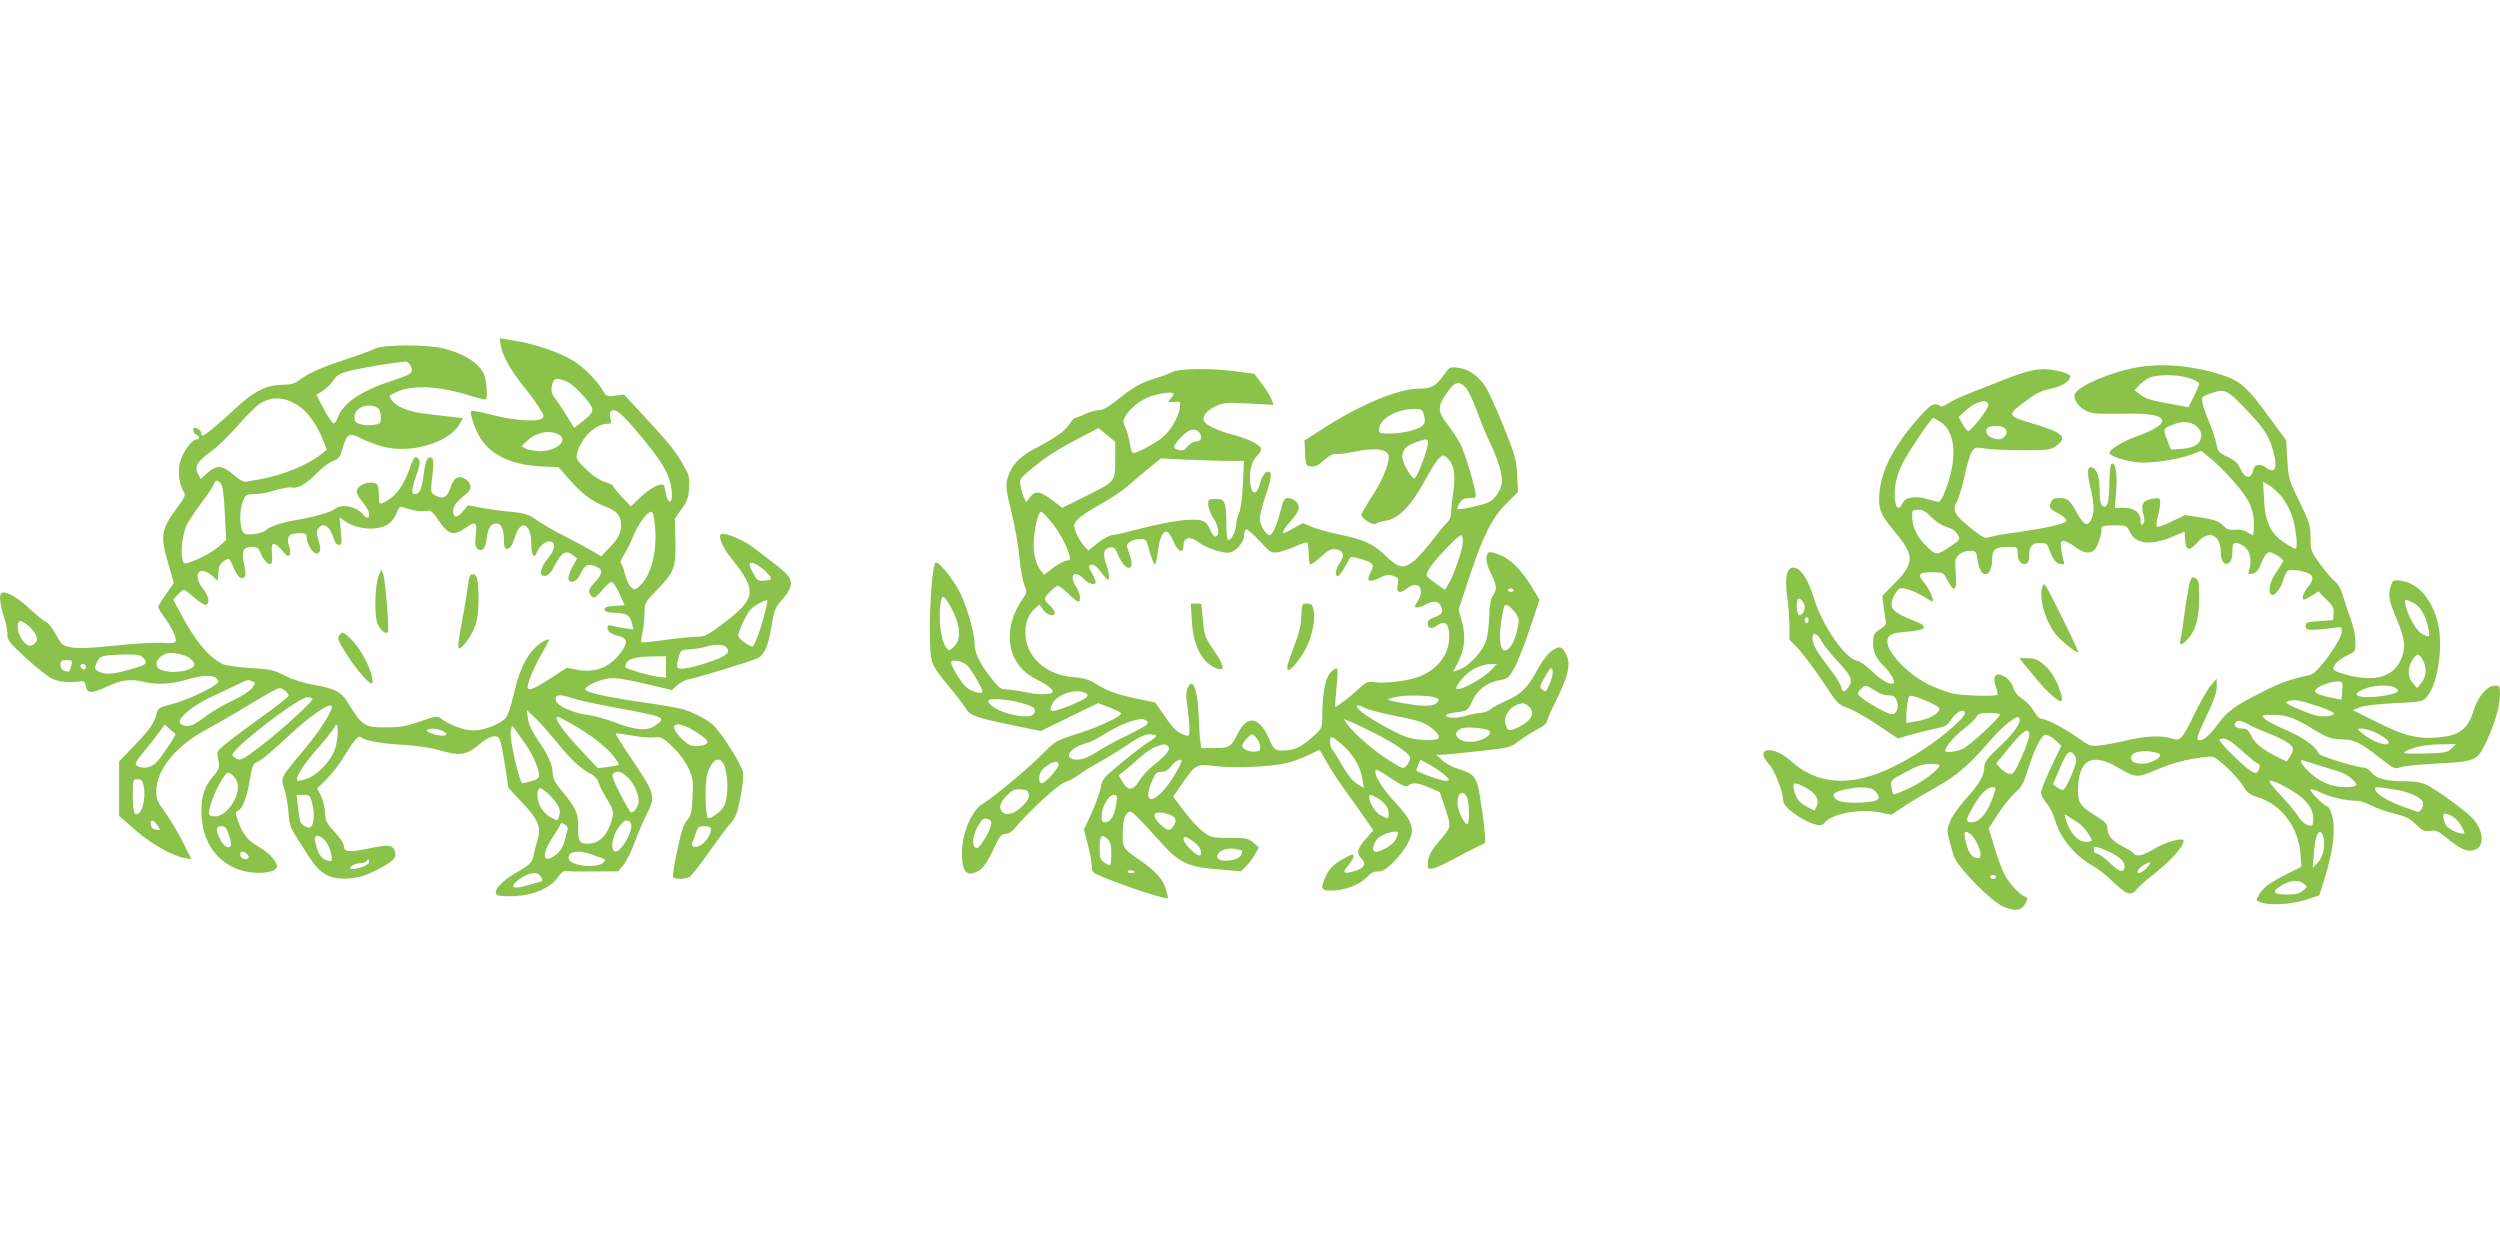 <?xml version="1.0" standalone="no"?>
<!DOCTYPE svg PUBLIC "-//W3C//DTD SVG 20010904//EN"
 "http://www.w3.org/TR/2001/REC-SVG-20010904/DTD/svg10.dtd">
<svg version="1.0" xmlns="http://www.w3.org/2000/svg"
 width="1280pt" height="640pt" viewBox="0 0 1280 640"
 preserveAspectRatio="xMidYMid meet">
<g transform="translate(0,640) scale(0.1,-0.1)"
fill="#8bc34a" stroke="none">
<path d="M2563 4634 c8 -51 52 -131 112 -205 30 -37 68 -88 85 -115 27 -43 28
-49 14 -57 -32 -18 -139 -10 -247 17 -60 16 -111 25 -114 22 -10 -10 19 -95
47 -140 56 -87 160 -136 308 -144 l92 -4 57 -65 c64 -73 116 -112 186 -138 56
-21 77 -46 77 -93 0 -43 -13 -67 -62 -119 l-40 -41 -51 30 c-28 16 -87 48
-131 70 -45 22 -107 58 -140 80 -52 36 -67 41 -145 48 -47 4 -115 14 -150 21
l-65 12 -27 -32 c-30 -36 -49 -34 -49 5 0 23 18 46 68 86 29 23 28 54 -3 74
-35 23 -61 10 -77 -38 -17 -53 -36 -65 -74 -47 -31 16 -31 12 -18 125 5 44 3
63 -6 69 -20 13 -31 -10 -41 -85 -9 -74 -21 -100 -45 -100 -20 0 -17 26 8 98
17 45 20 66 13 78 -17 27 -26 18 -50 -51 -27 -76 -63 -128 -109 -156 -43 -26
-46 -25 -46 20 0 22 -3 46 -6 55 -9 22 -64 20 -92 -4 -26 -21 -21 -38 24 -93
24 -28 32 -67 15 -67 -5 0 -14 7 -22 16 -34 41 -107 56 -143 29 -24 -18 -99
-40 -191 -56 -84 -14 -143 -34 -166 -55 -10 -9 -39 -17 -64 -19 -41 -3 -47 0
-56 22 -14 36 -11 109 5 148 14 33 18 35 60 35 24 0 73 9 107 20 35 10 74 17
86 14 28 -7 74 20 132 80 25 25 60 51 77 56 28 10 35 19 48 64 22 76 34 83 93
52 27 -13 75 -32 108 -41 141 -41 341 16 398 113 l17 31 -42 5 c-24 3 -85 10
-137 16 -99 11 -159 35 -186 72 -15 22 -15 23 25 41 87 39 220 31 392 -23 34
-11 64 -17 66 -15 10 10 2 107 -11 132 -31 58 -99 101 -202 128 -85 22 -312
22 -355 0 -17 -9 -85 -34 -152 -56 -130 -43 -185 -68 -235 -105 -24 -18 -45
-24 -82 -24 -88 0 -150 -32 -253 -128 -88 -82 -149 -132 -162 -132 -3 0 -6 6
-6 14 0 12 -20 26 -36 26 -11 0 -2 -31 11 -36 19 -8 20 -24 1 -24 -25 0 -75
-71 -86 -123 -10 -50 -2 -109 22 -147 9 -14 3 -28 -29 -71 -88 -117 -94 -150
-53 -289 l30 -105 -40 -57 c-22 -31 -40 -61 -40 -66 0 -5 13 -27 29 -49 38
-52 61 -98 61 -120 0 -16 -8 -18 -72 -14 -40 2 -150 -5 -245 -15 -123 -13
-185 -15 -219 -8 -45 8 -49 13 -78 66 -17 32 -40 61 -51 64 -11 4 -49 35 -85
69 -60 58 -128 94 -144 77 -11 -11 -6 -58 15 -122 11 -36 19 -77 17 -92 -2
-23 12 -41 94 -116 53 -49 114 -97 135 -107 34 -17 93 -22 148 -13 15 2 21 -4
25 -27 7 -37 28 -37 109 0 72 34 119 40 182 25 72 -17 142 -14 224 10 83 24
138 26 155 5 11 -13 10 -18 -6 -30 -38 -30 -161 -84 -227 -101 -58 -14 -68
-20 -74 -43 -11 -50 -36 -86 -114 -167 l-79 -83 0 -139 0 -140 83 -72 c81 -71
189 -132 254 -144 l33 -5 -46 92 c-26 50 -66 118 -90 150 -37 50 -44 66 -44
105 0 108 99 231 248 312 46 25 120 67 165 94 234 140 214 130 243 112 14 -10
24 -23 21 -29 -2 -7 -66 -57 -143 -112 -77 -55 -159 -117 -183 -137 -40 -34
-42 -39 -35 -70 10 -44 7 -57 -26 -94 -46 -53 -63 -112 -58 -202 8 -132 74
-230 184 -272 80 -30 195 -23 202 12 4 22 -40 72 -91 101 -58 34 -82 63 -105
125 -19 50 -19 53 -2 62 24 13 45 70 60 162 12 71 15 78 42 89 16 7 84 63 150
126 107 101 210 174 225 159 13 -13 -54 -121 -130 -212 -134 -160 -131 -155
-112 -211 9 -27 19 -81 22 -122 6 -77 3 -70 108 -232 55 -85 105 -112 196
-107 51 3 83 12 141 40 93 47 112 66 99 102 -13 32 -33 33 -147 9 -89 -18
-114 -14 -114 17 0 12 -21 43 -47 71 -41 44 -47 56 -49 99 -1 28 -11 66 -21
86 l-19 37 51 51 c28 28 70 83 93 123 51 83 67 100 85 86 20 -17 106 -31 217
-37 59 -3 136 -15 175 -26 114 -33 144 -28 219 37 23 19 51 33 66 33 24 0 28
-5 38 -52 7 -29 17 -89 23 -132 l12 -80 73 -78 c82 -87 96 -123 75 -193 -7
-22 -15 -53 -18 -70 -8 -41 -16 -50 -95 -96 -78 -46 -119 -97 -91 -112 8 -5
51 -7 94 -5 96 6 180 44 217 98 15 23 30 33 40 31 10 -3 73 -4 142 -3 l125 1
27 32 c15 18 41 70 57 115 17 46 44 110 61 143 48 96 47 102 -82 294 -44 65
-78 120 -76 122 2 2 39 -3 83 -11 44 -8 96 -12 116 -9 33 4 41 0 93 -49 34
-33 67 -77 81 -109 23 -49 25 -65 21 -146 -2 -62 -9 -98 -19 -109 -8 -9 -20
-27 -26 -40 -16 -30 -62 -252 -55 -263 7 -12 61 -11 84 1 10 6 54 61 97 123
43 61 93 129 111 149 29 32 37 53 53 135 11 56 17 111 13 130 -7 39 -110 201
-152 240 -32 30 -102 66 -157 82 -22 6 -116 23 -210 36 -172 25 -271 47 -287
63 -13 13 63 51 116 58 33 5 83 -2 186 -26 l141 -33 27 25 c15 14 45 29 67 32
38 7 314 91 344 106 31 14 53 59 67 141 19 110 19 112 60 160 65 78 60 107
-37 180 -39 30 -89 69 -112 86 -46 36 -143 77 -163 69 -21 -8 4 -69 55 -131
128 -159 123 -200 -47 -328 -78 -59 -94 -67 -133 -67 -24 0 -97 -7 -162 -16
-64 -9 -120 -15 -123 -12 -2 3 0 25 5 49 6 24 11 68 11 98 0 53 1 56 65 122
88 91 96 114 93 252 l-3 112 34 48 c28 38 36 59 39 107 4 53 1 66 -28 117 -41
73 -80 121 -205 255 l-100 108 -45 -6 c-43 -5 -46 -4 -64 27 -30 51 -92 114
-146 149 -66 42 -195 88 -297 104 l-85 14 5 -34z m-463 -103 c20 -38 11 -46
-77 -75 -174 -56 -268 -119 -295 -197 -6 -17 -15 -28 -22 -26 -6 2 -28 35 -49
74 l-37 72 30 18 c17 10 42 34 56 54 22 32 34 38 100 54 60 14 201 37 271 44
7 0 17 -8 23 -18z m803 -85 c18 -7 56 -41 85 -74 61 -70 60 -78 -8 -132 l-40
-31 -39 63 c-21 35 -49 75 -60 90 -17 22 -21 35 -15 63 7 39 23 44 77 21z
m-1386 -116 c53 -31 102 -96 139 -188 l17 -44 -29 -24 c-69 -55 -201 -109
-319 -129 -22 -3 -49 -9 -61 -11 -15 -4 -35 7 -68 35 -57 50 -86 52 -134 10
l-35 -31 -14 26 c-19 36 -2 65 66 113 30 21 91 80 136 131 44 52 98 105 120
118 56 34 116 32 182 -6z m421 -22 c6 -6 12 -25 12 -44 0 -30 -3 -34 -33 -39
-18 -4 -49 -3 -68 2 -29 8 -34 14 -34 39 0 50 79 77 123 42z m1303 -94 c158
-183 199 -255 199 -353 0 -45 -23 -35 -31 12 -3 21 -8 40 -11 43 -14 13 -68
-14 -116 -59 l-52 -50 -45 48 c-25 26 -45 51 -45 56 0 5 -19 14 -42 21 -27 8
-63 32 -97 65 -47 46 -53 55 -47 80 20 80 93 152 155 153 20 0 22 4 17 25 -4
14 -4 30 -1 35 15 25 47 4 116 -76z m-386 -36 c61 -28 -1 -88 -90 -88 -27 1
-60 6 -73 13 l-22 13 27 26 c47 43 110 58 158 36z m-1724 -254 c9 -12 16 -61
20 -153 l7 -136 -32 -28 c-34 -31 -89 -62 -147 -83 -38 -13 -39 -12 -45 12
-11 42 2 138 24 180 11 21 45 72 76 113 31 41 58 82 61 92 8 23 18 24 36 3z
m984 -136 c22 -5 52 -7 67 -4 24 5 31 -1 66 -52 47 -69 75 -77 131 -38 57 40
65 36 57 -33 -5 -46 -3 -61 9 -71 23 -19 42 2 47 55 6 51 22 75 49 75 25 0 39
-30 39 -84 0 -33 4 -46 14 -46 19 0 27 13 46 70 28 83 80 57 80 -40 0 -63 14
-86 29 -48 12 32 46 60 68 56 31 -6 26 -42 -12 -87 -41 -50 -48 -94 -12 -89
15 2 30 19 47 52 34 67 57 81 90 56 l25 -19 -22 -40 c-30 -53 -30 -83 -1 -79
15 2 29 16 41 41 21 45 38 53 77 37 39 -16 38 -34 -5 -82 -29 -32 -34 -42 -25
-58 13 -25 26 -25 45 -2 44 51 56 62 68 62 6 -1 24 -27 39 -60 l26 -59 -51 -3
c-38 -2 -52 -7 -52 -18 0 -11 14 -16 57 -18 61 -3 72 -11 84 -56 l7 -29 -44 6
c-24 4 -54 10 -66 13 -17 5 -23 2 -23 -9 0 -19 18 -34 52 -42 48 -12 54 -30
25 -74 -56 -84 -134 -118 -230 -101 l-55 11 -77 -50 c-77 -51 -112 -67 -122
-57 -10 10 25 101 67 172 22 38 40 72 40 77 0 15 -58 -22 -85 -55 -42 -49 -72
-121 -96 -228 -12 -52 -29 -104 -38 -114 -28 -33 -112 -66 -166 -66 -48 0
-124 28 -169 62 -17 13 -28 12 -105 -16 -70 -24 -102 -30 -173 -30 -113 -1
-122 5 -203 136 -28 45 -67 64 -165 81 -54 9 -110 27 -150 47 -58 30 -77 34
-180 40 -63 4 -126 13 -140 20 -77 40 -142 120 -220 268 l-33 62 23 25 c13 14
27 25 31 25 4 0 29 -18 55 -40 25 -23 51 -39 58 -37 22 7 16 44 -14 82 -56 71
-23 124 43 69 l32 -27 3 42 c2 31 9 45 28 58 29 19 27 20 53 -40 19 -44 42
-60 56 -37 4 6 1 35 -6 65 -14 64 -4 85 43 85 23 0 32 -6 43 -33 16 -38 40
-62 53 -53 5 3 7 25 5 50 -8 68 10 69 66 1 22 -27 35 -3 21 39 -15 48 -1 66
51 66 34 0 39 -3 39 -22 0 -35 36 -89 55 -82 18 7 19 24 4 75 -9 30 -9 42 1
54 29 35 60 11 84 -67 3 -10 13 -18 22 -18 14 0 15 9 9 71 l-7 71 28 -20 c65
-46 176 -52 228 -11 14 11 31 35 38 55 9 25 16 33 28 28 8 -3 33 -11 55 -16z
m1239 -85 c11 -130 -20 -249 -78 -302 -25 -23 -27 -24 -45 -7 -11 10 -25 40
-31 67 -7 27 -16 52 -21 55 -5 3 2 22 15 42 13 20 34 63 47 94 25 63 73 128
93 128 9 0 15 -24 20 -77z m566 -229 c38 -37 36 -45 -11 -47 -28 -2 -35 3 -54
40 -13 23 -20 44 -17 48 11 11 47 -7 82 -41z m-10 -235 c-22 -82 -49 -149 -59
-149 -17 0 -71 42 -71 54 0 24 40 110 63 135 21 23 78 53 86 46 2 -2 -7 -41
-19 -86z m-3754 -53 c39 -39 44 -70 13 -87 -18 -9 -25 -7 -46 13 -32 32 -45
108 -18 108 9 0 32 -15 51 -34z m3564 -101 c21 -25 4 -41 -72 -69 -93 -33
-171 -48 -179 -34 -4 6 -2 29 5 51 11 39 12 40 61 43 28 2 64 8 80 13 46 14
91 13 105 -4z m-2750 -54 c14 -10 25 -24 25 -32 0 -33 -110 -52 -169 -29 -42
15 -28 63 24 83 25 10 93 -2 120 -22z m-235 -1 c25 -27 15 -35 -75 -59 -84
-24 -125 -26 -157 -8 -20 11 -20 14 -8 44 15 36 27 39 146 42 65 1 79 -2 94
-19z m2675 -45 l0 -55 -47 6 c-43 6 -150 37 -160 47 -2 2 -1 11 3 20 9 24 51
35 132 36 l72 1 0 -55z m-3045 8 c-9 -35 -9 -36 -34 -28 -14 4 -21 15 -21 31
0 20 5 24 31 24 29 0 31 -2 24 -27z m75 -9 c0 -17 -22 -14 -28 4 -2 7 3 12 12
12 9 0 16 -7 16 -16z m853 -73 c17 -6 17 -8 -4 -35 -13 -16 -56 -44 -98 -63
-42 -19 -98 -52 -126 -72 -27 -21 -61 -43 -73 -50 -28 -15 -72 -7 -72 14 0 27
76 87 160 126 47 22 108 50 135 64 56 27 53 26 78 16z m1638 -86 c24 -9 118
-29 209 -46 270 -50 273 -51 216 -93 -39 -30 -103 -25 -204 14 -46 18 -112 36
-145 40 -72 9 -153 45 -160 71 -9 34 16 38 84 14z m-1331 -4 c0 -15 -167 -167
-269 -244 -84 -64 -99 -71 -118 -63 -13 6 -23 15 -23 21 0 35 337 294 383 295
15 0 27 -4 27 -9z m1252 -223 c72 -88 120 -133 174 -161 18 -9 34 -27 38 -41
3 -14 22 -51 41 -83 40 -66 41 -72 19 -136 -21 -61 -63 -97 -114 -97 -45 0
-50 9 -50 93 0 67 -12 92 -92 188 -26 32 -38 56 -38 78 0 43 -22 94 -76 172
-31 45 -47 81 -51 110 l-6 44 42 -40 c24 -22 74 -79 113 -127z m67 100 c94
-52 178 -116 217 -163 20 -25 35 -48 32 -51 -3 -2 -28 -7 -56 -11 l-51 -6 -83
88 c-94 99 -147 175 -122 175 4 0 32 -14 63 -32z m-1205 -137 c-23 -60 -86
-126 -140 -147 -24 -9 -47 -14 -51 -11 -13 14 26 77 100 161 44 50 84 101 91
115 20 45 20 -65 0 -118z m-816 82 c6 -3 -69 -117 -96 -145 -27 -29 -72 -37
-102 -18 -11 7 -5 20 33 67 27 32 62 77 79 100 l32 43 25 -23 c14 -12 28 -23
29 -24z m2671 6 c50 -33 59 -44 50 -55 -6 -8 -29 -14 -51 -14 -33 0 -47 7 -79
39 -79 79 -24 99 80 30z m-874 -66 c37 -54 65 -121 65 -154 0 -12 -12 -21 -37
-28 -21 -6 -43 -11 -48 -11 -16 0 -69 234 -60 267 l7 28 19 -25 c10 -14 35
-48 54 -77z m-426 73 c36 -20 7 -30 -45 -16 -24 7 -41 16 -38 21 8 13 56 10
83 -5z m1442 -183 c19 -57 17 -162 -4 -200 -16 -30 -73 -71 -83 -60 -12 12
-16 170 -5 214 23 88 70 112 92 46z m-2497 -76 c23 -63 -50 -177 -113 -177
-23 0 -31 5 -31 18 0 31 32 114 63 165 28 45 31 47 51 34 11 -8 25 -26 30 -40z
m1990 32 c34 -26 66 -89 66 -128 0 -27 -21 -61 -39 -61 -4 0 -29 43 -56 96
-39 78 -46 97 -34 105 21 13 34 11 63 -12z m-2468 -55 c13 -72 -14 -159 -45
-140 -7 4 -11 41 -11 92 0 83 0 84 25 84 20 0 25 -6 31 -36z m2112 -85 c16
-23 21 -41 17 -59 -9 -34 -9 -34 -43 -16 -52 27 -83 95 -66 141 6 14 10 13 38
-8 17 -13 41 -39 54 -58z m-1248 -9 c12 -49 7 -105 -11 -115 -13 -9 -47 12
-53 32 -2 10 -7 44 -11 76 l-6 57 34 0 c34 0 35 -2 47 -50z m-792 -109 c15
-22 15 -23 -9 -19 -16 2 -25 10 -27 27 -4 29 15 25 36 -8z m2420 17 c25 -31
-58 -172 -85 -144 -17 16 -6 76 21 115 30 43 46 50 64 29z m-322 -36 c-3 -9
-10 -35 -15 -58 -11 -43 -42 -77 -78 -89 -38 -11 -29 40 17 109 22 32 40 63
40 68 0 5 9 4 20 -2 13 -7 19 -18 16 -28z m-1733 -29 c9 -27 12 -52 8 -56 -14
-14 -39 4 -55 38 -23 47 -20 65 8 65 19 0 26 -9 39 -47z m2467 32 c0 -25 -20
-59 -46 -78 -30 -22 -60 -15 -49 11 5 9 13 32 19 50 9 27 16 32 43 32 22 0 33
-5 33 -15z m-1976 -58 c22 -22 43 -93 32 -105 -3 -3 -17 0 -31 6 -25 12 -41
41 -52 95 -7 35 18 37 51 4z m-398 -71 c9 -10 11 -17 4 -21 -16 -10 -40 2 -40
20 0 19 17 19 36 1z m1761 0 c21 -8 46 -17 57 -20 14 -5 16 -9 7 -20 -29 -35
-172 -21 -179 18 -7 36 48 47 115 22z m-1137 -41 c0 -13 -55 -35 -89 -35 -11
0 -11 3 -1 15 7 8 25 15 41 15 15 0 31 5 34 10 9 14 15 12 15 -5z m880 -75 c8
-15 8 -21 -2 -24 -7 -2 -37 -11 -67 -19 -78 -23 -97 -9 -41 32 50 36 94 41
110 11z"/>
<path d="M1940 3455 c-21 -51 -25 -204 -7 -248 15 -35 41 -56 53 -44 8 8 -13
268 -24 297 l-10 25 -12 -30z"/>
<path d="M2396 3403 c-4 -32 -15 -103 -26 -158 -23 -125 -28 -165 -20 -165 17
0 63 62 80 109 14 37 20 76 20 139 0 104 -7 132 -30 132 -14 0 -19 -12 -24
-57z"/>
<path d="M1743 3155 c-19 -21 -17 -28 33 -107 47 -74 111 -148 127 -148 5 0 6
15 2 33 -11 58 -63 151 -107 194 -36 35 -45 39 -55 28z"/>
<path d="M10925 4516 c-128 -26 -274 -89 -299 -129 -16 -24 11 -68 54 -90 30
-15 57 -17 180 -15 149 3 210 -8 210 -38 0 -20 -48 -49 -130 -78 -72 -26 -140
-68 -140 -85 0 -15 79 -41 140 -48 70 -7 205 12 277 39 l53 20 38 -31 c72 -56
184 -183 208 -235 16 -35 24 -69 24 -108 0 -32 -2 -58 -5 -58 -3 0 -17 7 -30
16 -16 10 -38 15 -61 12 -29 -3 -41 1 -63 22 -21 22 -43 29 -110 40 l-83 13
-69 -33 c-38 -19 -72 -30 -76 -27 -4 4 -2 28 5 52 7 25 12 57 12 71 0 25 -2
26 -37 21 -51 -9 -63 -27 -50 -77 8 -30 8 -43 -1 -52 -9 -9 -12 -6 -12 15 0
42 -32 67 -86 67 l-46 0 7 88 c7 88 -4 150 -25 137 -5 -3 -10 -47 -10 -96 0
-99 -12 -138 -36 -118 -9 8 -14 33 -14 78 0 71 -15 114 -43 119 -21 4 -22 -29
-2 -113 18 -74 19 -122 2 -155 -19 -38 -37 -30 -73 34 -37 68 -47 76 -92 76
-25 0 -35 -5 -41 -22 -11 -29 -8 -34 40 -58 21 -11 39 -27 39 -35 0 -16 -86
-36 -259 -61 -63 -8 -125 -20 -138 -25 -20 -7 -33 0 -91 46 -86 69 -98 93 -73
137 10 18 28 78 40 132 11 54 28 110 37 123 15 23 19 24 62 17 26 -5 113 -9
194 -9 133 0 149 2 175 21 61 45 38 68 -111 113 -140 41 -142 45 -52 112 58
44 87 59 133 68 59 11 103 39 103 65 0 14 -83 36 -138 36 -49 0 -119 -20 -222
-62 -47 -19 -118 -47 -157 -62 -40 -15 -88 -38 -107 -51 -20 -13 -38 -20 -41
-15 -4 6 -17 10 -29 10 -17 0 -43 -23 -92 -80 -123 -142 -184 -264 -192 -381
-5 -78 6 -104 81 -194 99 -118 99 -158 1 -258 l-66 -67 6 -57 c4 -32 9 -66 12
-75 3 -11 -5 -23 -23 -35 -38 -24 -43 -32 -43 -76 0 -45 18 -82 55 -117 29
-27 60 -79 51 -87 -14 -14 -63 13 -109 58 -28 28 -63 53 -79 56 -61 12 -176
177 -219 315 -30 98 -63 151 -99 161 -40 10 -54 -43 -40 -145 6 -40 11 -107
12 -148 l0 -75 49 -51 c26 -29 82 -104 124 -167 72 -110 78 -116 126 -132 27
-9 96 -48 153 -87 l103 -69 69 20 c38 11 94 25 126 31 49 10 59 16 82 51 25
37 66 54 66 27 0 -22 -104 -113 -206 -181 -295 -196 -514 -217 -686 -62 -92
83 -190 66 -109 -20 27 -28 71 -142 71 -185 0 -33 102 -107 171 -123 19 -5 31
-2 40 10 39 47 176 73 281 54 l63 -12 65 43 c36 24 110 68 164 98 103 57 172
117 280 243 58 67 131 126 142 114 18 -18 -14 -69 -91 -143 -66 -62 -85 -86
-85 -107 0 -46 -24 -89 -93 -165 -36 -40 -74 -93 -83 -119 -19 -48 -20 -39 19
-175 16 -55 197 -239 258 -262 60 -23 90 -18 109 18 12 23 13 29 2 33 -31 11
-85 69 -109 117 -15 28 -39 93 -53 143 l-28 92 49 75 c27 41 66 90 87 108 32
27 44 49 65 118 33 104 68 174 89 178 9 2 31 -10 49 -26 l33 -30 -52 -109
c-29 -61 -52 -120 -52 -131 0 -12 13 -36 28 -54 16 -18 35 -55 42 -81 26 -96
104 -191 200 -243 19 -10 62 -44 95 -75 75 -71 96 -78 123 -44 12 14 45 45 74
67 101 79 168 152 168 184 0 18 -93 -7 -146 -40 -59 -36 -97 -45 -109 -26 -4
6 -28 21 -55 35 -55 28 -80 58 -80 95 0 19 -11 32 -46 54 -97 61 -104 71 -104
141 0 154 69 194 201 117 95 -56 99 -56 203 -12 86 36 144 51 246 64 44 6 47
4 108 -50 34 -31 73 -75 87 -98 21 -36 33 -45 81 -60 115 -36 202 -154 212
-285 l5 -69 -72 -36 c-89 -45 -123 -69 -145 -107 -17 -29 -17 -29 9 -39 45
-17 155 -11 230 13 l70 23 34 109 c38 127 50 234 31 300 -7 25 -17 45 -21 45
-14 0 -89 71 -89 85 0 8 16 4 50 -12 52 -25 131 -43 185 -43 18 0 52 -11 76
-24 24 -13 76 -31 115 -41 57 -13 80 -24 112 -55 35 -34 45 -38 74 -34 29 5
41 0 91 -41 68 -55 104 -70 139 -56 51 19 44 101 -14 163 -37 39 -187 148
-233 169 -27 13 -64 19 -115 19 -94 0 -144 14 -168 45 -11 14 -29 25 -40 25
-36 0 -227 60 -231 72 -10 34 -84 86 -168 121 -50 21 -99 47 -108 57 -18 20
-17 20 36 20 77 0 114 -13 210 -72 74 -45 91 -51 144 -53 71 -2 98 -15 199
-95 70 -55 77 -59 103 -49 15 6 98 15 183 19 208 11 213 13 261 115 44 94 69
181 69 242 0 40 -2 43 -26 43 -38 0 -86 -55 -107 -122 -31 -100 -70 -132 -177
-143 -107 -11 -180 7 -319 77 l-125 62 35 14 c20 9 91 17 178 22 140 6 145 7
167 33 60 70 87 279 51 397 -34 113 -102 186 -186 197 -37 5 -39 4 -51 -31
-14 -44 -9 -71 36 -178 36 -89 41 -125 23 -179 -25 -73 -83 -111 -169 -111
-54 0 -149 21 -178 40 -19 13 17 54 67 77 40 18 41 19 41 69 0 30 -11 80 -26
121 -14 39 -32 93 -40 120 -9 30 -24 57 -39 68 -13 10 -47 49 -75 87 -48 67
-50 72 -50 137 0 62 -5 78 -56 183 -54 110 -57 119 -63 215 l-6 101 -80 109
c-120 165 -153 195 -255 227 -150 48 -313 61 -445 34z m288 -53 c26 -9 47 -22
47 -27 0 -6 -13 -36 -28 -66 l-27 -55 -75 14 c-116 20 -145 29 -174 52 l-27
21 23 25 c13 14 37 32 53 39 43 19 151 17 208 -3z m278 -150 c95 -98 122 -138
144 -209 29 -95 16 -135 -31 -99 -33 25 -62 19 -69 -15 -10 -45 -42 -40 -63 8
-13 30 -28 44 -67 63 -46 22 -51 28 -57 66 -4 23 -20 72 -36 110 -16 37 -32
82 -35 100 -6 30 -4 32 36 47 78 27 86 24 178 -71z m-1311 12 c0 -20 -91 -136
-103 -132 -6 2 -20 19 -30 38 l-19 34 41 37 c53 46 111 58 111 23z m-250 -82
c84 -49 95 -191 28 -360 -11 -29 -25 -53 -32 -53 -6 0 -32 7 -58 15 -62 18
-112 10 -127 -21 -25 -56 -47 -7 -38 84 3 31 19 82 36 116 28 56 148 236 159
236 2 0 17 -7 32 -17z m1314 -24 c17 -13 26 -30 26 -48 0 -42 -32 -64 -98 -69
l-57 -4 -17 44 c-24 59 -23 64 20 81 52 22 95 21 126 -4z m-974 -18 c7 -15 6
-23 -6 -35 -18 -18 -33 -20 -68 -6 -27 10 -36 44 -13 53 31 13 77 6 87 -12z
m1412 -344 c17 -21 39 -61 50 -89 22 -59 36 -178 21 -178 -6 0 -32 15 -59 33
-70 47 -97 105 -102 220 l-5 90 33 -19 c17 -11 45 -36 62 -57z m-1793 -105
c22 -23 53 -43 78 -50 29 -9 47 -22 56 -39 14 -25 13 -27 -33 -58 -76 -51 -77
-51 -130 2 -48 48 -70 97 -70 156 0 24 4 27 32 27 23 0 40 -10 67 -38z m1016
-76 c30 -63 109 -71 225 -21 l55 23 3 -44 c4 -55 22 -58 65 -9 56 64 117 37
117 -51 0 -49 21 -74 45 -54 9 8 15 30 15 56 0 37 3 44 19 44 11 0 32 -10 46
-22 27 -24 35 -70 21 -116 -7 -21 -5 -23 15 -20 15 2 29 14 37 33 29 67 38 80
57 77 20 -4 64 -33 65 -43 0 -4 -16 -30 -35 -58 -34 -49 -46 -103 -25 -116 15
-9 48 31 60 74 6 22 16 44 23 48 14 9 50 6 95 -8 39 -13 42 -36 7 -77 -23 -28
-33 -62 -19 -62 4 0 22 9 41 21 l33 21 41 -41 c33 -33 40 -46 37 -73 l-3 -33
-70 -5 c-62 -4 -70 -7 -70 -25 0 -17 6 -20 40 -19 22 0 64 4 93 8 51 8 52 8
52 -17 0 -43 -123 -214 -160 -222 -101 -22 -158 -42 -244 -86 -149 -76 -180
-99 -230 -166 -43 -58 -71 -83 -95 -83 -19 0 -12 23 39 130 35 73 50 117 50
145 l-1 40 -30 -35 c-16 -19 -54 -84 -83 -145 -63 -130 -73 -141 -117 -126
-48 17 -134 13 -227 -9 -46 -11 -107 -23 -136 -26 -52 -6 -56 -5 -118 39 -67
48 -162 97 -188 97 -8 0 -25 18 -38 41 -13 22 -39 50 -57 60 -21 13 -38 33
-45 53 -12 38 -34 60 -68 71 -30 9 -39 -17 -23 -62 7 -19 10 -37 7 -40 -9 -10
-180 -5 -231 7 -27 6 -82 27 -122 46 -111 55 -222 176 -209 228 7 30 24 36
114 43 83 7 96 25 35 49 -129 51 -145 70 -117 131 10 19 23 37 30 40 19 7 82
-15 126 -43 21 -13 40 -24 42 -24 12 0 -15 64 -38 91 -41 49 -35 59 34 59 57
0 60 -1 76 -32 40 -79 55 -69 47 33 -5 59 -3 69 16 88 13 13 34 21 55 21 32 0
34 -2 40 -41 8 -52 22 -79 41 -79 21 0 35 33 35 79 0 48 18 61 84 61 46 0 46
0 46 -34 0 -37 21 -62 45 -52 10 3 15 19 15 44 0 47 14 62 57 62 28 0 35 -5
43 -27 19 -55 36 -78 59 -81 21 -3 23 -1 16 20 -4 12 -9 40 -12 61 -4 31 -2
37 13 37 11 0 37 -14 58 -30 44 -33 77 -38 100 -15 16 16 36 76 36 108 0 14
10 17 65 17 63 0 64 0 80 -34z m-1665 -382 c0 -23 -12 -44 -26 -44 -15 0 -21
70 -7 84 9 8 33 -22 33 -40z m3116 20 c36 -17 67 -71 78 -136 8 -43 6 -44 -34
-23 -28 15 -71 90 -84 148 -7 32 -5 32 40 11z m-3096 -89 c0 -8 -4 -15 -10
-15 -5 0 -10 7 -10 15 0 8 5 15 10 15 6 0 10 -7 10 -15z m67 -109 c9 -17 44
-61 78 -98 73 -77 83 -99 61 -133 -21 -32 -32 -32 -40 -1 -3 14 -28 54 -56 90
-69 90 -90 127 -90 158 0 36 25 27 47 -16z m3078 -96 c21 -41 19 -83 -7 -115
l-22 -28 -24 28 c-27 32 -26 77 3 121 20 31 31 30 50 -6z m-414 -114 c3 -3 3
-24 1 -46 l-4 -42 -37 7 c-62 11 -102 26 -98 38 8 28 119 61 138 43z m-2393
-41 c21 -14 51 -25 70 -25 26 0 34 -5 43 -27 15 -40 -3 -77 -34 -68 -32 10
-108 53 -142 80 -28 24 -29 24 -10 44 23 27 28 26 73 -4z m2663 15 c31 -17 22
-27 -38 -39 -67 -13 -133 -14 -152 -2 -11 7 -5 14 25 30 43 22 132 28 165 11z
m-2383 -75 c28 -13 52 -28 52 -32 -1 -28 -53 -55 -127 -68 l-43 -7 0 34 c0 18
3 50 7 71 5 35 8 38 32 32 14 -3 50 -17 79 -30z m1995 -22 c42 -15 77 -30 77
-35 0 -15 -54 -21 -96 -10 -23 6 -68 23 -101 38 -49 22 -55 27 -38 34 26 11
62 5 158 -27z m-1633 -41 c0 -17 -158 -162 -192 -177 -37 -15 -88 -20 -88 -9
0 20 43 71 92 110 32 25 63 54 68 65 9 15 22 19 65 19 30 0 55 -3 55 -8z
m1272 -51 c18 -11 65 -31 103 -46 82 -32 125 -60 125 -81 0 -8 -7 -26 -16 -39
l-16 -24 -51 25 c-75 38 -112 68 -131 108 -14 29 -23 36 -46 36 -30 0 -45 13
-35 30 9 15 30 12 67 -9z m629 -33 c40 -13 89 -46 89 -59 0 -26 -80 1 -135 46
-27 22 -28 25 -9 25 12 0 36 -5 55 -12z m-1751 -23 c0 -14 -18 -64 -40 -113
-34 -76 -42 -87 -62 -84 -13 2 -33 14 -45 28 l-23 25 61 74 c78 97 109 117
109 70z m1090 -80 c40 -36 76 -65 81 -65 11 0 11 -21 0 -39 -7 -10 -13 -11
-32 -1 -37 19 -177 159 -165 164 28 12 49 1 116 -59z m1072 13 c-20 -21 -34
-23 -140 -26 -96 -2 -113 -1 -97 10 36 22 108 37 185 37 l74 1 -22 -22z
m-1504 -24 c38 -11 -24 -54 -80 -54 -42 0 -61 12 -56 36 5 28 74 37 136 18z
m-430 -6 c7 -7 12 -21 12 -32 0 -26 -51 -144 -66 -150 -5 -2 -20 3 -32 13
l-21 16 30 69 c41 96 52 109 77 84z m1282 -65 c96 -28 116 -37 147 -66 31 -28
21 -37 -43 -37 -67 0 -133 29 -186 82 -40 40 -50 65 -20 53 9 -4 55 -18 102
-32z m-1970 8 c0 -20 -88 -86 -157 -118 -41 -19 -77 -32 -79 -30 -3 2 -7 20
-10 38 -5 34 -4 35 73 76 59 32 90 42 126 42 26 1 47 -3 47 -8z m1816 -136
c63 -40 98 -88 98 -132 0 -18 -2 -35 -5 -37 -13 -13 -51 10 -71 43 -12 20 -50
66 -85 103 -35 36 -63 71 -63 77 0 13 60 -12 126 -54z m-2506 25 c54 -28 77
-63 62 -96 l-12 -25 -37 20 c-42 22 -57 41 -68 89 -8 38 0 40 55 12z m360 -20
c30 -30 25 -47 -17 -54 -64 -10 -158 -7 -176 7 -32 24 -24 40 28 52 81 20 142
18 165 -5z m614 -2 c-32 -103 -74 -158 -121 -158 -31 0 -29 16 13 86 38 64 69
93 97 94 14 0 17 -5 11 -22z m2039 11 c78 -12 141 -39 151 -64 9 -25 -12 -58
-32 -50 -9 4 -40 15 -69 25 -81 29 -143 68 -143 92 0 10 7 10 93 -3z m344
-180 c14 -22 23 -42 20 -45 -11 -11 -77 17 -92 39 -8 12 -15 31 -15 44 0 20 2
21 31 11 17 -6 42 -27 56 -49z m-1952 5 c22 -15 65 -72 65 -88 0 -3 -13 -6
-30 -6 -43 0 -82 45 -105 120 -8 24 -7 24 19 7 14 -9 37 -24 51 -33z m-559
-52 c21 -13 54 -77 54 -104 0 -21 -4 -25 -20 -21 -28 7 -40 25 -55 82 -13 51
-8 62 21 43z m1810 -18 c11 -44 -3 -105 -30 -132 l-25 -26 6 75 c6 75 16 109
33 109 5 0 13 -12 16 -26z m-1060 -95 c33 -20 50 -50 39 -69 -11 -18 -27 -11
-76 35 -26 25 -55 45 -64 45 -8 0 -15 9 -15 20 0 18 2 18 41 5 23 -9 57 -24
75 -36z m154 -64 c-25 -26 -53 -34 -44 -12 5 14 56 48 63 41 2 -2 -6 -15 -19
-29z m-770 -45 c0 -5 -7 -10 -15 -10 -8 0 -15 5 -15 10 0 6 7 10 15 10 8 0 15
-4 15 -10z m1576 -35 c19 -15 19 -15 -5 -35 -17 -14 -38 -20 -75 -20 -71 0
-86 12 -49 37 51 36 97 43 129 18z"/>
<path d="M11210 3411 c-5 -21 -17 -89 -25 -150 -8 -60 -17 -122 -21 -136 -9
-36 9 -31 45 12 36 44 51 106 51 213 0 68 -3 81 -20 90 -17 9 -20 6 -30 -29z"/>
<path d="M10455 3387 c-16 -60 22 -179 76 -241 33 -37 95 -86 110 -86 6 0
-147 312 -164 335 -15 20 -16 19 -22 -8z"/>
<path d="M10405 2949 c63 -79 127 -139 147 -139 6 0 7 12 3 28 -16 63 -50 125
-88 157 -33 28 -49 35 -84 35 l-44 0 66 -81z"/>
<path d="M7386 4472 c-36 -50 -60 -62 -125 -62 -100 -1 -290 -79 -469 -193
l-113 -72 3 -65 c3 -63 4 -65 31 -68 21 -3 38 6 68 33 23 21 47 34 55 31 8 -3
46 1 85 9 119 25 189 17 189 -24 0 -43 -34 -125 -85 -202 -30 -46 -55 -89 -55
-95 0 -18 60 -56 73 -46 7 5 32 13 57 17 61 10 129 81 194 202 27 51 59 102
72 114 23 22 24 22 44 4 34 -31 44 -84 31 -170 -6 -42 -11 -91 -11 -109 0 -21
-8 -40 -21 -52 -12 -10 -48 -54 -80 -96 -33 -43 -74 -89 -93 -103 -51 -39 -78
-33 -142 30 -62 61 -112 83 -244 110 -47 9 -106 26 -132 37 l-47 20 -47 -26
c-26 -14 -48 -26 -50 -26 -13 0 2 27 36 64 22 24 40 53 40 66 0 26 -26 49 -56
50 -18 0 -24 -10 -38 -66 -18 -73 -41 -124 -56 -124 -18 0 -50 54 -50 83 0 17
14 73 31 123 34 98 34 133 0 115 -10 -6 -23 -30 -30 -56 -19 -75 -51 -56 -51
30 0 53 12 87 40 115 12 12 19 28 16 35 -7 20 -72 51 -146 70 -74 19 -139 50
-146 70 -10 24 17 56 62 76 39 18 57 19 169 13 l126 -7 -11 29 c-6 16 -29 52
-50 80 l-38 50 -89 12 c-133 18 -297 16 -335 -4 -17 -9 -54 -23 -82 -31 -73
-22 -111 -43 -191 -107 -49 -39 -79 -56 -100 -56 -16 -1 -48 -9 -70 -20 -22
-11 -45 -19 -50 -20 -6 0 -19 -13 -28 -30 -21 -34 -72 -71 -175 -125 -83 -43
-124 -87 -143 -152 -11 -41 -9 -56 19 -172 17 -69 36 -174 41 -233 6 -60 17
-124 26 -144 14 -34 13 -38 -5 -64 -114 -160 -86 -342 63 -416 54 -27 87 -52
87 -64 0 -17 -69 -19 -135 -5 -38 8 -85 15 -102 15 -28 0 -40 9 -78 58 -57 72
-85 129 -85 174 0 56 -37 187 -75 264 -32 65 -103 154 -123 154 -24 0 -43
-396 -23 -496 6 -29 28 -65 83 -131 42 -50 84 -105 94 -122 21 -35 46 -44 251
-87 l132 -27 147 72 146 71 59 -22 c32 -13 59 -26 59 -30 0 -17 -109 -68 -218
-103 -114 -36 -119 -39 -182 -103 -72 -74 -254 -225 -312 -260 -54 -33 -102
-150 -103 -248 0 -89 19 -119 66 -102 37 13 60 43 100 129 27 58 36 69 56 69
16 0 35 12 51 32 74 88 224 226 257 234 17 4 46 20 65 35 19 15 67 44 105 65
39 21 105 62 148 91 57 39 87 53 112 53 19 0 35 -3 35 -8 0 -4 -19 -19 -42
-33 -24 -15 -86 -63 -139 -107 -88 -73 -97 -83 -103 -123 -4 -24 -25 -83 -46
-130 l-40 -86 20 -78 c11 -43 20 -93 20 -111 0 -30 4 -33 68 -59 124 -51 322
-114 322 -103 0 6 -5 28 -12 49 -13 47 -58 95 -136 148 -83 56 -86 61 -83 144
2 54 7 77 20 90 18 18 20 18 57 -20 22 -21 72 -75 112 -120 98 -110 142 -132
298 -144 l117 -10 27 26 c15 15 36 42 46 61 l19 35 -28 25 c-25 22 -37 24
-121 24 -87 0 -96 2 -134 30 -23 16 -67 64 -98 105 l-57 76 48 70 c65 95 73
99 165 87 97 -13 299 -4 374 17 33 8 81 27 108 40 28 14 51 25 53 25 2 0 18
-26 35 -57 17 -32 60 -98 96 -148 36 -49 83 -116 105 -148 l40 -58 -31 -36
c-52 -58 -57 -79 -30 -108 28 -30 17 -49 -41 -67 -51 -15 -58 -6 -25 32 14 17
26 38 26 46 0 12 -5 12 -32 -2 -62 -32 -90 -57 -109 -98 -30 -65 -26 -76 24
-76 66 0 141 26 179 63 34 33 36 34 76 36 29 1 114 89 142 147 37 74 24 109
-82 223 -60 66 -98 134 -83 150 3 2 29 -12 57 -31 79 -53 98 -62 111 -49 17
17 49 13 107 -12 l52 -23 28 -85 c31 -94 32 -93 -31 -165 -44 -51 -59 -81 -59
-121 0 -22 3 -24 28 -19 26 7 45 16 183 89 37 19 72 36 78 38 9 3 7 43 -10
164 -26 182 -30 189 -122 218 -30 9 -67 29 -83 45 l-29 27 45 2 c25 2 109 10
188 19 138 15 145 16 189 50 26 20 68 46 95 60 26 13 48 30 48 38 0 7 15 44
34 82 81 162 93 217 59 275 -13 22 -22 27 -38 23 -33 -10 -71 -52 -105 -116
-46 -86 -81 -121 -152 -153 -35 -15 -74 -36 -87 -46 -13 -11 -35 -19 -50 -19
-14 0 -48 -7 -76 -15 -48 -15 -110 -12 -100 5 3 4 29 11 58 14 51 7 53 8 75
57 27 58 77 96 142 107 40 7 46 12 76 67 18 33 53 124 79 202 l47 142 -25 43
c-66 112 -123 169 -194 193 -29 10 -40 10 -45 2 -14 -22 -8 -57 17 -107 29
-58 31 -77 9 -109 -12 -16 -18 -48 -19 -105 -1 -44 -8 -101 -16 -126 -16 -53
-88 -131 -137 -148 l-32 -11 25 48 c34 69 41 134 20 208 l-17 61 52 159 c72
219 120 313 193 385 l59 59 -4 87 c-4 79 -10 101 -71 252 -37 90 -78 181 -92
201 -36 55 -88 91 -139 96 -44 5 -45 5 -80 -45z m117 -55 c13 -12 40 -69 61
-127 21 -58 50 -127 64 -155 36 -73 62 -153 62 -194 0 -39 -24 -83 -60 -108
-22 -16 -160 -47 -168 -38 -3 2 3 16 12 30 12 19 25 25 51 25 34 0 34 1 28 33
-13 68 -54 200 -77 246 -14 26 -43 70 -65 99 -51 64 -52 90 -4 159 40 59 61
65 96 30z m-1493 -34 c0 -3 -8 -15 -17 -25 -16 -18 -15 -18 18 -16 32 3 34 2
30 -27 -5 -47 -47 -120 -88 -154 -36 -30 -131 -81 -151 -81 -5 0 -13 21 -17
48 -4 26 -14 62 -22 80 -13 27 -14 37 -3 57 23 43 78 87 132 106 53 18 118 25
118 12z m1282 -113 c6 -28 3 -38 -12 -52 -25 -20 -104 -38 -170 -38 -43 0 -50
3 -50 19 0 58 98 112 195 107 25 -1 30 -6 37 -36z m-1582 -224 c0 -113 1 -111
-158 -190 l-113 -56 -46 35 c-66 50 -91 55 -118 21 l-21 -27 -12 25 c-6 13
-14 40 -17 59 -6 32 -3 37 47 79 76 64 138 105 252 164 l100 52 43 -35 43 -35
0 -92z m428 142 c21 -21 14 -48 -12 -48 -14 0 -33 -11 -45 -25 -15 -20 -25
-24 -45 -19 -34 8 -33 16 10 64 37 41 69 51 92 28z m1163 -100 c-19 -66 -51
-138 -60 -138 -15 1 -61 82 -61 107 0 39 17 60 65 77 74 27 76 25 56 -46z
m-1004 -48 l72 0 -5 -117 c-3 -68 -12 -131 -20 -150 -8 -17 -14 -40 -14 -51 0
-31 -20 -80 -36 -86 -11 -4 -14 10 -15 77 -1 120 -6 132 -54 132 -38 0 -40 -1
-39 -31 1 -17 14 -49 29 -72 26 -40 31 -82 9 -89 -6 -2 -17 10 -24 26 -24 58
-40 65 -137 58 -49 -4 -146 -23 -218 -42 -71 -19 -140 -35 -152 -35 -11 0 -44
-18 -71 -39 l-50 -40 -20 22 c-26 29 -52 81 -52 105 0 26 32 52 136 111 51 28
114 71 140 94 27 24 76 65 109 92 l59 48 141 -7 c77 -3 172 -6 212 -6z m-920
-306 c41 -47 87 -130 98 -176 6 -24 4 -28 -13 -28 -11 0 -42 -16 -68 -36 l-48
-37 -18 23 c-27 34 -41 98 -34 165 7 72 24 135 36 135 5 0 26 -21 47 -46z
m1074 -106 c54 -58 58 -61 93 -55 20 3 61 17 91 31 29 13 56 22 59 18 3 -3 6
-29 6 -59 0 -29 5 -53 10 -53 6 0 30 18 55 41 33 30 51 40 71 37 42 -5 51 -30
26 -66 -23 -31 -29 -72 -12 -72 5 0 21 21 36 48 15 26 29 49 30 50 1 2 28 -3
58 -12 60 -18 65 -27 41 -72 -21 -40 -5 -49 46 -24 36 18 49 20 73 11 26 -10
28 -14 22 -46 -8 -42 9 -47 52 -15 54 40 89 -5 52 -65 -20 -33 -20 -35 -3 -35
10 1 29 7 43 15 37 21 65 18 77 -7 14 -32 7 -45 -33 -58 -22 -8 -34 -18 -34
-30 0 -27 17 -33 42 -16 48 34 68 17 68 -57 -1 -84 -54 -158 -143 -197 -53
-24 -178 -41 -238 -33 -36 5 -44 2 -77 -29 -46 -43 -122 -102 -126 -97 -1 2 2
46 7 97 5 51 7 95 3 99 -4 4 -18 -4 -32 -18 -28 -29 -43 -105 -44 -220 0 -66
-1 -67 -44 -107 -52 -48 -90 -69 -131 -73 -65 -5 -72 -1 -95 54 -50 117 -113
130 -161 34 -36 -72 -44 -77 -120 -77 l-68 0 -5 33 c-3 17 -7 79 -9 137 -6
137 -33 199 -58 133 -7 -18 -7 -48 1 -94 5 -37 10 -86 10 -109 0 -38 -2 -41
-22 -34 -39 12 -57 29 -106 99 l-47 68 -85 18 c-105 21 -161 41 -220 78 -34
22 -61 30 -112 34 -144 10 -248 106 -248 227 0 55 15 94 50 125 l22 20 20 -28
c20 -28 58 -37 58 -14 0 8 -11 24 -25 37 -14 13 -25 28 -25 34 0 15 52 66 67
66 8 0 31 -18 53 -40 22 -22 44 -40 50 -40 17 0 11 43 -10 75 -40 60 -8 91 40
40 23 -25 60 -34 60 -15 0 6 -9 27 -20 48 -19 34 -19 37 -3 41 9 2 25 -7 36
-20 50 -65 51 -66 55 -46 2 10 -4 40 -14 68 -20 55 -13 82 23 87 15 2 24 -6
36 -35 36 -92 94 -95 61 -3 -18 51 -18 52 1 66 10 8 34 14 52 14 30 0 33 -3
43 -42 14 -56 29 -92 36 -85 3 3 9 36 14 73 8 67 28 103 50 89 6 -4 20 -27 30
-51 22 -51 50 -60 50 -15 0 41 33 47 76 15 35 -27 111 -54 151 -54 35 0 83 51
83 89 0 17 5 31 12 31 6 0 37 -28 69 -62z m1039 1 c0 -38 -42 -163 -70 -212
l-22 -37 -43 30 c-24 17 -47 35 -50 41 -4 5 5 27 19 47 32 47 144 162 156 162
6 0 10 -14 10 -31z m260 -251 c0 -4 -7 -8 -15 -8 -8 0 -15 4 -15 8 0 5 7 9 15
9 8 0 15 -4 15 -9z m-2868 -113 c37 -80 38 -142 2 -176 -25 -23 -26 -23 -39
-5 -28 38 -42 148 -29 229 6 32 9 35 22 25 8 -7 28 -40 44 -73z m2878 -4 c20
-29 20 -33 7 -91 -14 -60 -39 -100 -62 -100 -27 0 -33 70 -14 177 10 56 13 62
29 53 10 -6 28 -23 40 -39z m-2808 -268 c20 -18 78 -117 78 -134 0 -14 -43 -4
-77 18 -25 17 -83 108 -83 132 0 18 57 7 82 -16z m2677 -29 c-35 -37 -149 -99
-169 -92 -20 6 46 84 91 106 24 12 60 22 78 22 l35 0 -35 -36z m321 -9 c0 -21
-22 -78 -36 -94 -2 -2 -10 2 -19 9 -13 11 -12 18 13 61 30 55 42 61 42 24z
m-2390 -105 c22 -14 4 -27 -91 -66 -88 -35 -105 -32 -79 16 26 48 127 78 170
50z m1785 -20 c22 -8 25 -13 16 -24 -20 -24 -65 -25 -172 -7 -101 18 -103 20
-34 34 41 9 165 7 190 -3z m-2110 -31 c58 -18 66 -23 63 -42 -4 -29 -48 -33
-130 -12 -57 14 -108 46 -108 67 0 16 108 8 175 -13z m2595 -19 c31 -31 11
-69 -51 -101 -50 -25 -58 -24 -69 7 -19 49 28 109 88 113 6 1 21 -8 32 -19z
m-839 -6 c17 -8 77 -24 132 -35 56 -11 123 -26 148 -34 49 -17 105 -66 95 -84
-11 -16 -109 -13 -163 5 -62 21 -214 108 -243 139 -27 28 -13 32 31 9z m-1121
-64 c20 -13 -1 -28 -110 -81 -47 -22 -112 -58 -146 -80 -59 -38 -104 -48 -133
-30 -21 14 3 46 49 65 22 9 44 16 49 16 4 0 45 22 90 50 70 41 128 64 176 69
6 0 17 -4 25 -9z m1164 -62 c111 -56 186 -108 186 -128 0 -10 -8 -27 -17 -38
-18 -21 -18 -20 -88 23 -75 46 -181 137 -215 185 l-21 29 38 -15 c21 -9 73
-34 117 -56z m579 16 c41 -12 -5 -54 -67 -61 -77 -9 -124 42 -62 68 20 8 89 4
129 -7z m-1180 -42 c9 -10 18 -29 19 -43 2 -20 -2 -25 -24 -27 -31 -4 -68 13
-68 30 0 13 39 58 50 58 4 0 14 -8 23 -18z m457 -52 c47 -47 77 -103 86 -161
l7 -43 -34 20 c-22 13 -48 45 -76 93 -23 41 -47 79 -52 84 -6 6 -11 24 -11 39
0 26 2 28 21 18 11 -7 38 -29 59 -50z m-911 11 c19 -12 -5 -46 -69 -96 -29
-22 -63 -59 -77 -83 -31 -52 -58 -53 -86 -4 l-19 32 28 23 c16 12 50 41 76 65
26 24 64 50 85 58 46 16 45 16 62 5z m40 -140 c-88 -153 -182 -182 -120 -38
16 38 24 45 47 45 20 0 36 9 52 31 14 17 33 31 43 31 15 0 12 -10 -22 -69z
m1379 -10 c26 -25 26 -26 6 -29 -17 -2 -138 40 -152 53 -1 1 3 14 9 29 l12 26
49 -27 c27 -15 61 -38 76 -52z m-1978 54 c0 -20 -68 -95 -86 -95 -16 0 -18 33
-4 60 11 20 56 49 78 50 6 0 12 -7 12 -15z m-152 -153 c2 -15 -8 -34 -31 -57
-39 -39 -80 -53 -102 -35 -24 20 -17 50 20 87 29 29 40 34 72 31 31 -2 39 -7
41 -26z m2243 -14 c11 -21 14 -126 4 -136 -8 -9 -34 30 -46 70 -21 66 13 120
42 66z m-1796 -35 c-8 -58 -29 -93 -55 -93 -16 0 -20 7 -20 30 0 46 36 110 61
110 20 0 21 -4 14 -47z m1328 36 c42 -22 67 -52 67 -81 0 -33 -1 -33 -41 -12
-27 14 -59 65 -59 94 0 13 6 13 33 -1z m-1054 -90 c33 -12 39 -32 17 -61 -18
-25 -29 -23 -65 11 -55 52 -31 77 48 50z m-925 -25 c21 -8 12 -46 -27 -106
-25 -39 -33 -46 -45 -36 -18 16 -10 67 18 113 22 36 28 39 54 29z m2079 -107
c-19 -31 -94 -69 -109 -55 -12 13 7 58 31 74 30 20 89 34 93 22 2 -4 -5 -23
-15 -41z m-1471 6 c13 -12 18 -31 18 -75 0 -32 -3 -58 -8 -58 -4 0 -18 7 -30
16 -18 12 -22 25 -22 68 0 69 9 79 42 49z m456 -26 c22 -21 30 -57 12 -57 -18
0 -80 62 -80 81 0 17 3 18 23 8 12 -6 32 -21 45 -32z m231 -32 c2 -2 1 -11 -3
-20 -14 -37 -131 -45 -124 -7 5 25 48 43 88 36 19 -3 37 -7 39 -9z m-549 -111
c0 -2 -9 -4 -21 -4 -11 0 -18 4 -14 10 5 8 35 3 35 -6z"/>
<path d="M6102 3220 c8 -133 57 -222 136 -245 36 -10 28 21 -24 97 -43 62 -48
74 -55 150 -4 46 -8 84 -8 86 -1 1 -13 2 -27 2 l-27 0 5 -90z"/>
<path d="M6663 3246 c-1 -45 -12 -89 -37 -155 -37 -96 -43 -121 -27 -121 14 0
65 65 90 115 29 59 46 142 37 188 -6 32 -11 37 -34 37 -26 0 -27 -2 -29 -64z"/>
</g>
</svg>
